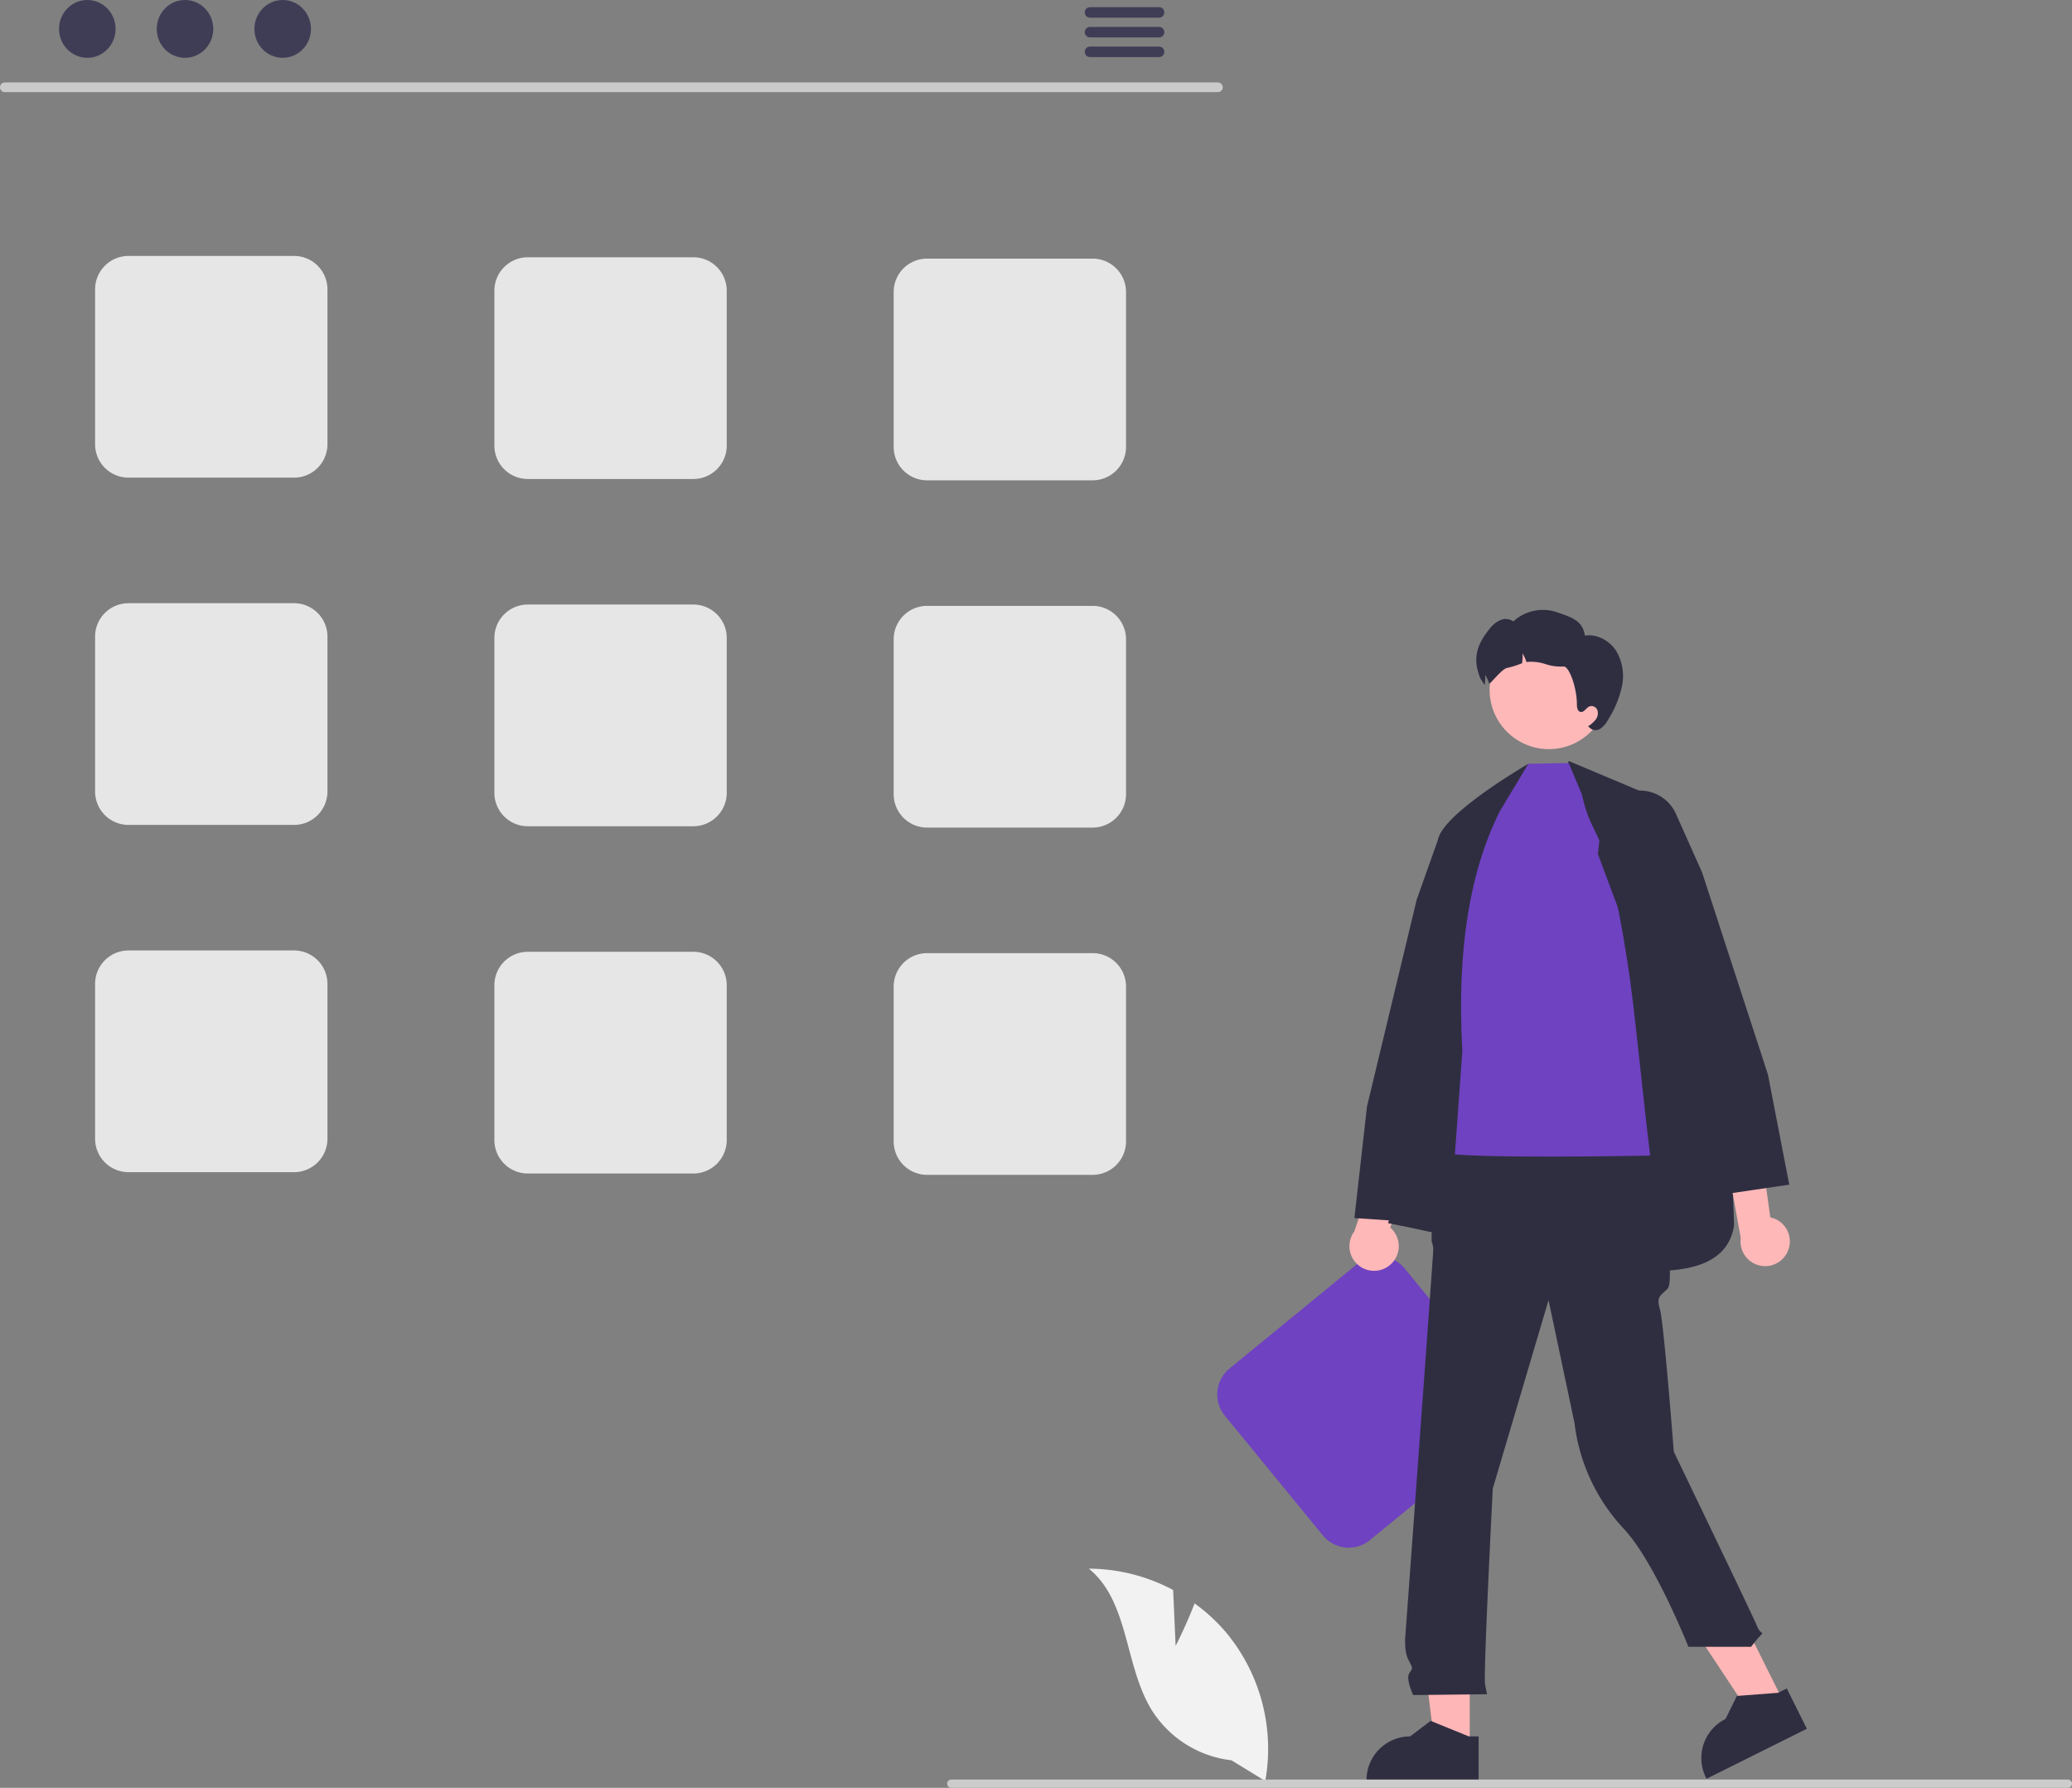 <svg xmlns="http://www.w3.org/2000/svg" width="775.79" height="669.284" viewBox="0 0 775.79 669.284" xmlns:xlink="http://www.w3.org/1999/xlink" role="img" artist="Katerina Limpitsouni" source="https://undraw.co/"><rect x="0" y="0" width="775.79" height="669.284" fill="#808080" stroke="none"/><path d="M322.208,294.171h-62a12.514,12.514,0,0,1-12.5-12.5v-58a12.514,12.514,0,0,1,12.5-12.5h62a12.514,12.514,0,0,1,12.5,12.5v58A12.514,12.514,0,0,1,322.208,294.171Z" transform="translate(-212.105 -115.358)" fill="#e6e6e6"/><path d="M471.708,294.671h-62a12.514,12.514,0,0,1-12.5-12.5v-58a12.514,12.514,0,0,1,12.5-12.5h62a12.514,12.514,0,0,1,12.5,12.5v58A12.514,12.514,0,0,1,471.708,294.671Z" transform="translate(-212.105 -115.358)" fill="#e6e6e6"/><path d="M621.208,295.171h-62a12.514,12.514,0,0,1-12.5-12.5v-58a12.514,12.514,0,0,1,12.5-12.5h62a12.514,12.514,0,0,1,12.5,12.5v58A12.514,12.514,0,0,1,621.208,295.171Z" transform="translate(-212.105 -115.358)" fill="#e6e6e6"/><path d="M322.208,424.171h-62a12.514,12.514,0,0,1-12.5-12.5v-58a12.514,12.514,0,0,1,12.5-12.5h62a12.514,12.514,0,0,1,12.5,12.5v58A12.514,12.514,0,0,1,322.208,424.171Z" transform="translate(-212.105 -115.358)" fill="#e6e6e6"/><path d="M471.708,424.671h-62a12.514,12.514,0,0,1-12.5-12.5v-58a12.514,12.514,0,0,1,12.5-12.5h62a12.514,12.514,0,0,1,12.5,12.5v58A12.514,12.514,0,0,1,471.708,424.671Z" transform="translate(-212.105 -115.358)" fill="#e6e6e6"/><path d="M621.208,425.171h-62a12.514,12.514,0,0,1-12.5-12.5v-58a12.514,12.514,0,0,1,12.5-12.5h62a12.514,12.514,0,0,1,12.5,12.5v58A12.514,12.514,0,0,1,621.208,425.171Z" transform="translate(-212.105 -115.358)" fill="#e6e6e6"/><path d="M322.208,554.171h-62a12.514,12.514,0,0,1-12.5-12.5v-58a12.514,12.514,0,0,1,12.5-12.5h62a12.514,12.514,0,0,1,12.5,12.5v58A12.514,12.514,0,0,1,322.208,554.171Z" transform="translate(-212.105 -115.358)" fill="#e6e6e6"/><path d="M471.708,554.671h-62a12.514,12.514,0,0,1-12.5-12.5v-58a12.514,12.514,0,0,1,12.5-12.5h62a12.514,12.514,0,0,1,12.5,12.5v58A12.514,12.514,0,0,1,471.708,554.671Z" transform="translate(-212.105 -115.358)" fill="#e6e6e6"/><path d="M621.208,555.171h-62a12.514,12.514,0,0,1-12.5-12.5v-58a12.514,12.514,0,0,1,12.5-12.5h62a12.514,12.514,0,0,1,12.5,12.5v58A12.514,12.514,0,0,1,621.208,555.171Z" transform="translate(-212.105 -115.358)" fill="#e6e6e6"/><path d="M772.983,652.648,725.006,691.92a12.514,12.514,0,0,1-17.59-1.755l-36.738-44.881a12.514,12.514,0,0,1,1.755-17.59l47.976-39.272a12.514,12.514,0,0,1,17.59,1.755l36.738,44.881A12.514,12.514,0,0,1,772.983,652.648Z" transform="translate(-212.105 -115.358)" fill="#6f42c1"/><path d="M652.279,731.528l-.931-20.943a67.64,67.64,0,0,0-31.55-7.986c15.153,12.389,13.259,36.269,23.532,52.929A40.686,40.686,0,0,0,673.166,774.329l12.68,7.764a68.176,68.176,0,0,0-14.37-55.246,65.854,65.854,0,0,0-12.103-11.246C656.337,723.609,652.279,731.528,652.279,731.528Z" transform="translate(-212.105 -115.358)" fill="#f2f2f2"/><path d="M732.463,588.978a9.175,9.175,0,0,0,.157-14.068l20.741-54.223-16.576,3.511-17.599,52.156A9.225,9.225,0,0,0,732.463,588.978Z" transform="translate(-212.105 -115.358)" fill="#ffb8b8"/><path d="M723.924,529.597l18.619-77.468,8.001-22.519a14.707,14.707,0,0,1,18.881-8.898l-0.0 0a14.771,14.771,0,0,1,9.423,11.075l2.002,10.534L743.575,572.681l-.085.298-24.271-1.633Z" transform="translate(-212.105 -115.358)" fill="#2f2e41"/><path d="M799.494,400.265,758.036,484.108,731.808,573.26c55.255,10.775,124.586,33.824,129.577.767C858.31,481.863,848.622,452.465,828.623,412.51Z" transform="translate(-212.105 -115.358)" fill="#2f2e41"/><polygon points="550.299 654.288 537.282 654.287 531.089 604.078 550.302 604.079 550.299 654.288" fill="#ffb6b6"/><path d="M765.724,782.264l-41.973-.002v-.531a16.338,16.338,0,0,1,16.337-16.337h.001l7.667-5.817,14.305,5.817,3.664 0Z" transform="translate(-212.105 -115.358)" fill="#2f2e41"/><polygon points="667.919 637.364 656.268 643.17 628.328 600.996 645.523 592.426 667.919 637.364" fill="#ffb6b6"/><path d="M888.624,762.534,851.058,781.257l-.237-.475a16.338,16.338,0,0,1,7.334-21.909l.001-0,4.267-8.626,15.398-1.175,3.279-1.634Z" transform="translate(-212.105 -115.358)" fill="#2f2e41"/><path d="M756.637,541.612l71.779,2.512,5.367,9.967s5.621,40.779,2.742,43.658-4.318,2.879-2.879,7.917,5.161,53.175,5.161,53.175,29.652,61.504,31.091,65.103,2.879,2.159,1.439,3.599a53.007,53.007,0,0,0-3.599,4.318H844.279s-12.632-31.863-24.194-44.188a70.003,70.003,0,0,1-18.454-39.557l-9.727-46.048L771.031,672.6s-3.599,69.812-2.879,73.411l.72,3.599-27.651.309s-2.879-6.067-1.439-8.226,1.353-1.57-.403-5.103-1.036-9.521-1.036-9.521S748.72,585.515,748.72,583.356a7.179,7.179,0,0,0-.598-3.238V577.187l2.757-10.385Z" transform="translate(-212.105 -115.358)" fill="#2f2e41"/><path d="M804.352,412.699l-4.886-11.689-15.121.265-15.768,22.304-16.55,69.598s-5.944,50.841,0,53.525,77.921,1.256,77.921,1.256c-3.333-27.456-5.816-55.387-8.434-72.072C812.864,420.741,808.781,432.346,804.352,412.699Z" transform="translate(-212.105 -115.358)" fill="#6f42c1"/><path d="M784.345,401.275s-32.573,18.829-33.847,28.658-5.54,130.128-5.54,130.128l11.519-7.443,3.148-43.845c-2.196-38.96,3.163-67.999,14.058-89.767Z" transform="translate(-212.105 -115.358)" fill="#2f2e41"/><circle cx="579.93" cy="258.241" r="22.2" fill="#ffb8b8"/><path d="M819.388,372.281a38.605,38.605,0,0,1-5.28,12.65,8.611,8.611,0,0,1-2.88,3.27,3.148,3.148,0,0,1-4-.5l-.54-.44a11.457,11.457,0,0,0,2.8-2.43,3.902,3.902,0,0,0,.75-3.49,2.402,2.402,0,0,0-2.94-1.57c-1.3.51-2.09,2.39-3.45,2.1-1.1-.24-1.33-1.69-1.33-2.83.04-5.96-2.84-14.43-5.07-14.17a17.981,17.981,0,0,1-6.65-.89,17.423,17.423,0,0,0-6.66-.85c-.16.02-.32.05-.49.08a14.747,14.747,0,0,0-1.48-3.23,17.255,17.255,0,0,1-.18,3.66,34.231,34.231,0,0,1-5.54,1.75c-2.06.29-6.59,6.45-6.8,5.82a14.747,14.747,0,0,0-1.48-3.23,17.255,17.255,0,0,1-.18,3.66c-.01.05-.01.09-.02.14-1-1.33-1.61-2.95-1.27-1.71-3.35-7.58-2.05-13.01,3.22-19.4a10.134,10.134,0,0,1,3.95-3.17,4.981,4.981,0,0,1,4.86.48,16.351,16.351,0,0,1,16.22-3.46c5.49,1.91,9.72,3.03,10.56,8.79,4.54-.73,9.21,1.85,11.71,5.7A18.457,18.457,0,0,1,819.388,372.281Z" transform="translate(-212.105 -115.358)" fill="#2f2e41"/><path d="M881.595,583.5a9.175,9.175,0,0,0-6.652-12.397l-8.004-57.5-12.823,11.075,9.758,54.173a9.225,9.225,0,0,0,17.721,4.649Z" transform="translate(-212.105 -115.358)" fill="#ffb8b8"/><path d="M857.968,562.388,810.392,435.094l1.163-10.66a14.772,14.772,0,0,1,8.518-11.786,14.706,14.706,0,0,1,19.526,7.377l9.772,21.854,24.684,75.761,7.981,41.2Z" transform="translate(-212.105 -115.358)" fill="#2f2e41"/><path d="M987.895,783.089a1.549,1.549,0,0,1-1.553,1.553H568.291a1.553,1.553,0,0,1,0-3.106H986.342A1.549,1.549,0,0,1,987.895,783.089Z" transform="translate(-212.105 -115.358)" fill="#ccc"/><path d="M668.165,149.842h-454.293a1.807,1.807,0,0,1,0-3.613h454.293a1.807,1.807,0,0,1,0,3.613Z" transform="translate(-212.105 -115.358)" fill="#cacaca"/><ellipse cx="32.692" cy="10.823" rx="10.588" ry="10.823" fill="#3f3d56"/><ellipse cx="69.267" cy="10.823" rx="10.588" ry="10.823" fill="#3f3d56"/><ellipse cx="105.842" cy="10.823" rx="10.588" ry="10.823" fill="#3f3d56"/><path d="M646.144,118.041H620.163a1.968,1.968,0,0,0,0,3.934h25.981a1.968,1.968,0,0,0,0-3.934Z" transform="translate(-212.105 -115.358)" fill="#3f3d56"/><path d="M646.144,125.425H620.163a1.968,1.968,0,0,0,0,3.934h25.981a1.968,1.968,0,0,0,0-3.934Z" transform="translate(-212.105 -115.358)" fill="#3f3d56"/><path d="M646.144,132.8H620.163a1.968,1.968,0,0,0,0,3.934h25.981a1.968,1.968,0,0,0,0-3.934Z" transform="translate(-212.105 -115.358)" fill="#3f3d56"/></svg>